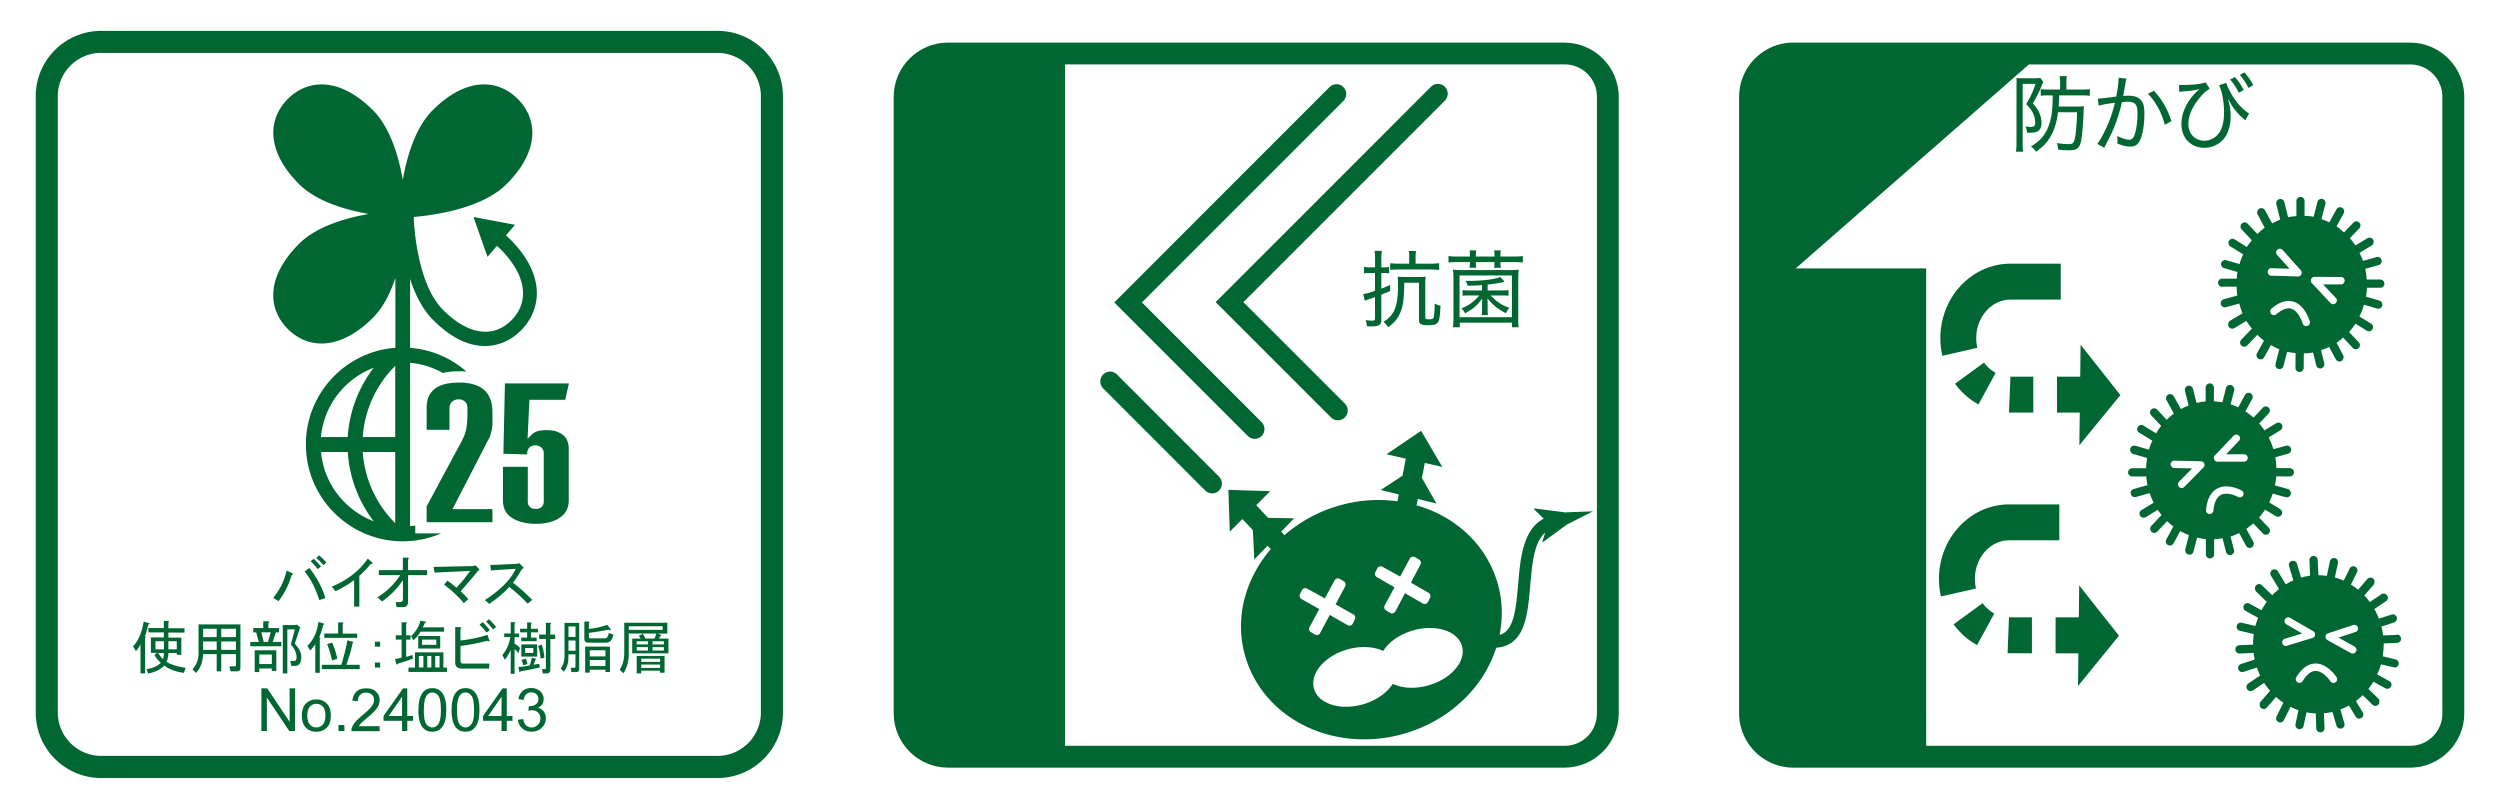 <svg xmlns="http://www.w3.org/2000/svg" viewBox="0 0 340 110"><defs><style>.cls-1{fill:#006733}</style></defs><path d="M170.64 59.69c.34 0 .68-.13.94-.39.52-.52.52-1.37 0-1.89L155.3 41.13l27.4-27.4c.52-.52.52-1.37 0-1.89-.52-.52-1.37-.52-1.88 0l-29.28 29.29 18.17 18.17c.26.26.6.39.94.39" class="cls-1"/><path d="M181.02 56.77a1.325 1.325 0 0 0 1.88 0c.52-.52.52-1.37 0-1.89l-13.8-13.79 27.4-27.4c.52-.52.52-1.36 0-1.89a1.34 1.34 0 0 0-1.89 0l-29.28 29.29 15.68 15.68ZM151.91 50.93c-.52-.52-1.36-.52-1.88 0a1.34 1.34 0 0 0 0 1.89l13.88 13.89a1.325 1.325 0 0 0 1.88 0c.52-.52.52-1.36 0-1.89l-13.88-13.89ZM212.64 69.65l-3.98-.5-.07.07 1.36 1.32c-2.82 1.46-3.19 5.38-3.48 8.91-.23 2.71-.47 5.5-1.78 6.53-.22.17-.47.28-.75.36.47-2.33.4-4.73-.27-7.04-1.5-5.18-5.67-9.05-11.02-10.58l.17-.86 2.53.61-1.97-3.47.4-2.04 2.37.54-2.88-4.91-4.71 3.19 2.63.6-.45 2.32-2.96 1.94 2.46.6-.18.94c-.84-.11-1.69-.18-2.56-.18-1.83 0-3.67.26-5.46.78a19.34 19.34 0 0 0-7.35 4l-.45-.47 1.76-1.82-3.53-.06-1.62-1.72 1.9-1.91-5.69-.18.19 5.69 1.72-1.72 1.42 1.51.19 3.99 1.81-1.87.43.46c-3.47 4.06-4.96 9.42-3.47 14.56 1.95 6.76 8.46 11.31 16.18 11.31 1.83 0 3.67-.26 5.46-.78 4.56-1.32 8.39-4.16 10.79-7.98.74-1.19 1.3-2.43 1.71-3.7.86-.06 1.61-.31 2.22-.79 1.87-1.47 2.12-4.48 2.4-7.67.26-3.01.52-5.86 2.03-7.19l-.38 1.26.08.02 3.24-2.37c1.19-.61 2.38-1.21 3.57-1.81l-4 .15m-25.61 8.15.26-.53a.52.52 0 0 1 .31-.27c.13-.04.28-.02.4.04l2.41 1.33 1.32-2.44c.07-.12.18-.21.32-.25.14-.04.28-.02.4.06l.54.33c.23.14.31.44.18.68l-1.3 2.45 2.41 1.38c.23.14.32.43.2.67l-.28.57a.505.505 0 0 1-.71.21l-2.42-1.39-1.31 2.47a.538.538 0 0 1-.45.27c-.09 0-.19-.02-.27-.08l-.55-.33a.512.512 0 0 1-.18-.68l1.33-2.46-2.4-1.38a.517.517 0 0 1-.21-.67m-8.95 7.48 1.33-2.46-2.42-1.37a.506.506 0 0 1-.2-.67l.26-.53c.06-.12.17-.22.31-.26.13-.04.28-.02.4.04l2.41 1.33 1.32-2.45c.07-.12.18-.21.32-.25.13-.04.28-.02.4.05l.54.33c.23.14.31.44.19.68l-1.31 2.45 2.42 1.37c.23.13.32.43.2.67l-.28.58c-.06.12-.18.22-.31.26-.14.03-.28.02-.4-.05l-2.42-1.39-1.32 2.47c-.07.13-.18.22-.32.25-.04 0-.09.02-.13.02-.1 0-.19-.03-.27-.08l-.54-.33a.502.502 0 0 1-.18-.67m16.23 7.91c-1.78.51-3.57.44-4.91-.2-.78 1.25-2.29 2.28-4.04 2.79-.78.22-1.56.33-2.32.33-1.05 0-2.04-.22-2.82-.66-.79-.43-1.32-1.05-1.52-1.79-.22-.74-.1-1.54.33-2.33.74-1.34 2.3-2.47 4.18-3.01 1.75-.51 3.58-.42 4.9.2.79-1.26 2.26-2.27 4.04-2.79 3.08-.89 6.07.05 6.67 2.11.6 2.06-1.43 4.45-4.51 5.34" class="cls-1"/><path d="M212.76 5.79h-83.82c-4.08 0-7.4 3.31-7.4 7.39V97c0 4.08 3.31 7.4 7.4 7.4h83.82c4.08 0 7.39-3.31 7.39-7.4V13.19c0-4.08-3.31-7.39-7.39-7.39m4.42 91.26c0 2.41-1.96 4.37-4.37 4.37h-67.97V8.76h67.97c2.41 0 4.37 1.96 4.37 4.37v83.92Z" class="cls-1"/><path d="M187.01 35.28c0-.53-.02-.81-.07-1.16h1c-.06.35-.08.64-.08 1.14v1.1h.32c.35 0 .53-.01.74-.05v.87c-.23-.03-.42-.05-.73-.05h-.33v2.12a9.9 9.9 0 0 0 1.2-.5v.82c-.47.22-.56.25-1.2.51v3.42c0 .7-.3.89-1.38.89-.18 0-.31 0-.58-.02-.02-.34-.07-.55-.17-.84.42.06.65.08.92.08s.35-.08.35-.31v-2.89c-.26.09-.39.14-.7.24-.33.11-.54.19-.68.26l-.22-.92c.45-.06.75-.15 1.6-.44v-2.42h-.65c-.31 0-.56.01-.84.05v-.89c.31.06.53.07.86.07h.64v-1.07Zm3.97 3.17c-.03 2.34-.18 3.32-.63 4.26-.33.71-.73 1.18-1.54 1.78-.19-.27-.41-.51-.66-.71 1.54-.98 1.98-2.11 1.98-5.1 0-.49-.01-.81-.05-1.06.23.04.55.05 1.04.05h1.73c.51 0 .79-.01 1.04-.05-.03.24-.05.51-.05 1v4.56c0 .19.1.24.49.24.46 0 .58-.05.64-.26.08-.27.13-.88.15-1.88.35.18.49.23.79.31-.08 1.51-.16 2-.38 2.28-.21.26-.55.36-1.27.36-1 0-1.28-.16-1.28-.73v-5.05h-2.02Zm.68-3.42c0-.39-.02-.66-.06-.89h.98c-.03.21-.06.47-.06.9v.82h1.98c.51 0 .92-.02 1.22-.07v.92c-.38-.03-.74-.06-1.22-.06h-4.22c-.46 0-.88.02-1.21.06v-.92c.3.05.71.07 1.23.07h1.35v-.83ZM199.91 34.67c0-.25-.01-.39-.05-.62h.91c-.03.22-.05.35-.05.63v.21h2.53v-.21c0-.26-.01-.42-.05-.63h.91c-.03.21-.05.35-.05.63v.21h1.85c.5 0 .87-.02 1.2-.07v.89c-.34-.05-.69-.07-1.2-.07h-1.85v.14c0 .23.02.41.06.64h-.92c.03-.21.05-.34.05-.63v-.15h-2.53v.14c0 .3.01.43.05.64h-.92c.05-.27.06-.4.06-.62v-.16h-1.72c-.51 0-.86.02-1.19.07v-.89c.32.04.68.07 1.19.07h1.72v-.22Zm-2.31 9.84c.05-.36.07-.74.07-1.4v-5.09c0-.53-.01-.89-.07-1.35.39.04.71.06 1.35.06h6.24c.64 0 .96-.01 1.36-.06-.05.41-.07.79-.07 1.35v5.11c0 .67.02 1.04.07 1.38h-.92v-.63h-7.1v.63h-.92Zm.9-1.37h7.12v-5.68h-7.12v5.68Zm3.84-3.64h1.81c.53 0 .73-.01 1-.06v.79c-.27-.04-.51-.05-.96-.05h-1.46c.86.89 1.44 1.28 2.54 1.69-.23.26-.26.32-.46.73-1.16-.62-1.73-1.06-2.52-2.02.02.32.03.66.03.97v.49c0 .39.01.59.05.81h-.86c.03-.23.05-.45.05-.81v-.49c0-.33.01-.62.03-.96-.65.92-1.2 1.39-2.35 2.03-.15-.31-.25-.46-.5-.67 1.03-.41 1.68-.88 2.45-1.77h-1.3c-.46 0-.7.01-.97.05v-.79c.25.05.49.06.99.06h1.64v-.73c-.67.06-1.04.07-1.95.09-.08-.3-.15-.44-.3-.66h.45c1.8 0 3.41-.19 4.31-.53l.56.65c-.73.18-1.28.27-2.3.38v.8ZM327.74 5.79h-83.82c-4.09 0-7.4 3.31-7.4 7.39V97c0 4.08 3.31 7.4 7.4 7.4h83.82c4.09 0 7.4-3.31 7.4-7.4V13.19c0-4.08-3.31-7.39-7.4-7.39m4.42 91.26c0 2.41-1.96 4.37-4.37 4.37h-65.83V36.5h-17.74l31.71-27.73h51.86c2.42 0 4.37 1.96 4.37 4.37v83.92ZM97.59 105.81H13.76c-4.91 0-8.9-3.99-8.9-8.9V13.09c0-4.9 3.99-8.89 8.9-8.89h83.82c4.91 0 8.9 3.99 8.9 8.89v83.82c0 4.91-3.99 8.9-8.9 8.9ZM13.76 7.19c-3.25 0-5.9 2.64-5.9 5.89V96.9c0 3.25 2.65 5.9 5.9 5.9h83.82c3.25 0 5.9-2.65 5.9-5.9V13.09c0-3.25-2.65-5.89-5.9-5.89H13.76Z" class="cls-1"/><path d="M265.88 52.18a9.779 9.779 0 0 0 3.19 2.82l2.34-4.29c-.61-.33-1.16-.82-1.58-1.4l-3.95 2.88ZM273.22 56.11h3.31v-4.88h-3.11l-.2 4.88zM268.92 47.3c-.1-.42-.15-.87-.15-1.31 0-2.89 2.09-5.24 4.66-5.24h6.83v-4.89h-6.83c-5.26 0-9.54 4.54-9.54 10.13 0 .81.09 1.62.27 2.4l4.76-1.09ZM282.91 51.23h-3.16v4.88h3.1l-.06 4.45 5.58-6.83-5.41-6.85-.05 4.35zM273.03 88.84l3.31.01v-4.89h-3.12l-.19 4.88zM268.59 78.72c0-2.89 2.09-5.24 4.65-5.24h6.83V68.6h-6.83c-5.26 0-9.54 4.54-9.54 10.13 0 .81.09 1.61.27 2.39l4.76-1.08a6.26 6.26 0 0 1-.14-1.31M269.64 82.03l-3.95 2.88a9.881 9.881 0 0 0 3.19 2.82l2.34-4.29c-.61-.33-1.15-.82-1.58-1.4M282.72 83.96h-3.16v4.89h3.1l-.05 4.45 5.57-6.84-5.41-6.85-.05 4.35zM303.34 72.98c.41-.13.8-.3 1.18-.49l.95 1.74a.555.555 0 0 0 .76.22.56.56 0 0 0 .22-.76l-.07-.13v-.02l-.89-1.62c.33-.23.66-.47.96-.74l1.3 1.37c.11.12.26.18.41.18.14 0 .28-.05.38-.16.22-.21.23-.56.02-.79l-1.33-1.4c.3-.34.57-.69.82-1.07l1.47.89c.09.06.19.08.29.08a.562.562 0 0 0 .29-1.04l-1.5-.92c.19-.38.35-.78.49-1.19l1.76.49a.564.564 0 0 0 .69-.39c.05-.16.01-.32-.07-.45a.595.595 0 0 0-.34-.28l-1.74-.49c.08-.4.14-.8.17-1.22h1.86a.56.56 0 1 0 0-1.12h-1.83c-.01-.5-.06-1-.15-1.48l1.75-.49a.56.56 0 1 0-.3-1.08l-1.71.47a9.71 9.71 0 0 0-.64-1.6l1.6-.98c.26-.16.35-.51.19-.77a.555.555 0 0 0-.77-.18l-1.59.97c-.22-.33-.46-.64-.72-.94l1.3-1.37c.21-.23.2-.58-.02-.79a.555.555 0 0 0-.79.02l-1.26 1.34c-.35-.31-.72-.59-1.11-.84l.94-1.72a.56.56 0 0 0-.98-.54l-.93 1.71c-.33-.16-.67-.3-1.03-.42l.48-1.87c.04-.16 0-.33-.09-.46a.553.553 0 0 0-.35-.28c-.3-.07-.61.11-.68.41l-.49 1.93c-.37-.07-.76-.11-1.15-.13V52.7a.56.56 0 1 0-1.12 0v1.89c-.42.04-.84.11-1.24.21l-.49-1.93a.567.567 0 0 0-.68-.4c-.3.07-.48.38-.41.68l.51 2c-.37.14-.72.3-1.06.49l-.9-1.63-.08-.14a.56.56 0 0 0-.98.54l.08.14.25.46.68 1.24c-.35.26-.67.54-.98.84l-1.3-1.38a.555.555 0 0 0-.79-.02c-.23.21-.23.57-.02.79l1.36 1.44c-.25.32-.48.66-.69 1.01l-1.72-1.05a.558.558 0 0 0-.77.19c-.16.27-.08.61.19.77l1.79 1.09c-.18.39-.34.8-.46 1.22l-1.85-.52c-.3-.09-.61.09-.69.39-.04.16-.01.32.07.45.07.14.19.24.35.28l1.87.53c-.08.46-.12.92-.14 1.4h-1.89a.56.56 0 1 0 0 1.12h1.91c.03.4.09.79.17 1.18l-1.88.53c-.3.09-.47.4-.39.69.07.25.29.41.54.41.05 0 .1 0 .15-.02l1.88-.53c.15.45.33.89.53 1.31l-1.65 1.01a.555.555 0 0 0 .3 1.03c.1 0 .2-.03.29-.08l1.62-1c.16.24.34.48.52.71l-1.39 1.48a.564.564 0 0 0 .41.95c.15 0 .3-.06.41-.18l1.33-1.42c.27.26.55.5.85.73l-.96 1.76a.56.56 0 0 0 .49.83c.2 0 .39-.11.49-.3l.91-1.67c.38.22.77.39 1.18.55l-.49 1.93c-.04.16 0 .32.08.45.07.13.19.23.35.27.05.01.09.02.14.02.25 0 .48-.17.54-.42l.49-1.9c.39.09.79.16 1.2.19v2.08a.56.56 0 1 0 1.12 0v-2.06c.39-.02.77-.06 1.15-.12l.47 1.86c.07.25.29.42.54.42.05 0 .09 0 .14-.02.3-.08.48-.38.4-.68l-.47-1.85Zm-3.68-9.39-2.6 2.63c-.1.1-.23.15-.36.15s-.25-.05-.35-.15c-.2-.19-.2-.51 0-.71l1.78-1.8-2.42-.06a.51.51 0 0 1-.5-.51c0-.27.23-.49.51-.49h.01l3.59.08c.2 0 .38.12.46.32.08.19.03.4-.11.54m1.55-1.65 2.55-2.68c.19-.2.51-.21.71-.02.2.19.21.51.02.71l-1.74 1.83h2.43c.28 0 .5.22.5.5s-.23.51-.5.51h-3.61c-.2 0-.38-.12-.46-.31-.08-.19-.04-.4.1-.55m.81 5.39c-.56.3-.9 1.01-1.01 2.13-.03.26-.25.46-.5.46h-.05a.497.497 0 0 1-.45-.55c.14-1.48.66-2.47 1.55-2.93 1.43-.75 3.22.24 3.3.28.24.14.33.44.19.68-.14.24-.44.33-.69.19-.01 0-1.39-.76-2.34-.26M325.96 86.34l-1.86.08c-.05-.4-.13-.81-.23-1.2l1.73-.57c.29-.1.45-.41.36-.71a.564.564 0 0 0-.71-.36l-1.72.56c-.17-.45-.38-.89-.62-1.31l1.59-1.07c.26-.18.33-.52.15-.78a.563.563 0 0 0-.78-.16l-1.58 1.06c-.23-.32-.47-.62-.74-.9l1.25-1.44c.11-.12.14-.28.13-.43 0-.16-.05-.31-.18-.42a.556.556 0 0 0-.79.06l-1.26 1.45c-.31-.25-.63-.48-.98-.69l.84-1.69c.14-.28.02-.61-.25-.75a.562.562 0 0 0-.75.25l-.82 1.65a7.47 7.47 0 0 0-1.2-.43l.42-1.98a.56.56 0 0 0-.43-.66c-.31-.05-.6.13-.66.43l-.42 1.99c-.38-.05-.77-.09-1.15-.09l-.09-2.08c-.01-.31-.31-.56-.58-.54a.56.56 0 0 0-.54.58v.16l.08 1.94c-.42.06-.82.15-1.22.26l-.56-1.88a.56.56 0 0 0-.7-.38c-.3.09-.47.4-.38.7l.58 1.94c-.35.15-.69.34-1.03.54l-1.06-1.77a.564.564 0 0 0-.77-.19c-.26.16-.35.5-.19.77l1.11 1.83c-.33.26-.64.53-.93.84l-1.4-1.36a.556.556 0 0 0-.79.02c-.12.12-.16.27-.15.43 0 .15.04.3.16.41l1.44 1.4c-.26.36-.5.74-.72 1.15l-1.65-.92a.56.56 0 0 0-.54.98l1.73.96c-.14.37-.27.74-.37 1.11l-1.89-.44a.56.56 0 0 0-.25 1.09l1.93.45c-.07.48-.11.96-.1 1.44l-1.88.08a.56.56 0 0 0-.53.59c.01.3.26.54.56.54h.02l1.9-.08c.04.31.09.6.15.9l-1.88.61c-.29.1-.45.41-.35.71.08.24.3.39.53.39.06 0 .12-.01.18-.03l1.82-.6c.13.37.27.73.44 1.09l-1.62 1.09a.57.57 0 0 0-.15.78.575.575 0 0 0 .78.16l1.53-1.03c.24.38.52.74.81 1.08l-1.29 1.48c-.11.12-.14.28-.12.43 0 .16.05.31.18.42.11.09.24.14.37.14.16 0 .32-.07.42-.19l1.25-1.44c.31.28.64.54 1 .78l-.93 1.87a.562.562 0 0 0 .5.81c.21 0 .41-.11.5-.31l.9-1.81c.35.18.71.33 1.08.45l-.4 1.91c-.06.3.13.6.43.67.04 0 .08.01.12.01.26 0 .49-.18.55-.45l.39-1.84c.42.08.84.12 1.26.14l.07 1.86v.18c.01.3.26.54.56.54h.02a.56.56 0 0 0 .54-.58l-.08-2.02c.39-.03.78-.09 1.16-.18l.55 1.87c.07.25.3.4.54.4.05 0 .11 0 .16-.02.3-.09.47-.4.38-.69l-.55-1.89c.4-.15.79-.33 1.17-.54l.91 1.51c.11.18.29.27.48.27.1 0 .2-.02.29-.08.26-.16.35-.5.19-.77l-.93-1.54c.33-.24.63-.51.93-.8l1.33 1.3c.11.11.25.16.39.16s.29-.06.4-.17c.12-.12.16-.28.14-.43 0-.15-.04-.3-.16-.42l-1.33-1.29c.24-.31.47-.63.68-.98l1.63.9a.564.564 0 0 0 .76-.22.56.56 0 0 0-.22-.76l-1.65-.91c.21-.45.38-.91.51-1.37l1.74.41s.09.02.13.02c.26 0 .48-.17.54-.43a.56.56 0 0 0-.42-.67l-1.75-.42c.09-.58.14-1.16.13-1.75l1.83-.08c.31-.01.55-.27.53-.58-.01-.31-.28-.58-.58-.54m-14.94 1.53s-.1.02-.14.02c-.22 0-.42-.14-.48-.36-.08-.27.07-.55.33-.63l2.36-.72-2.15-1.25a.505.505 0 0 1-.18-.69c.14-.24.45-.32.69-.19l3.15 1.83c.18.1.27.29.25.49-.02.2-.16.37-.35.42l-3.47 1.06Zm6.6 4.96a.494.494 0 0 1-.69-.15c-.25-.39-1.1-1.4-2-1.4h-.01c-.6 0-1.2.47-1.76 1.38-.15.24-.46.31-.7.16a.504.504 0 0 1-.16-.7c.76-1.22 1.64-1.85 2.61-1.85h.02c1.63 0 2.79 1.78 2.84 1.86.15.23.09.54-.15.7m2.75-6.86-2.33.77 2.18 1.22c.25.14.33.44.19.69-.09.16-.26.26-.44.26-.08 0-.17-.02-.25-.06l-3.19-1.77a.518.518 0 0 1-.26-.49c.02-.2.15-.37.34-.43l3.42-1.13c.26-.08.55.06.64.32.09.26-.06.55-.32.64M302.24 38.99h1.94c.01.41.04.81.1 1.2l-1.85.51a.56.56 0 0 0 .15 1.1c.05 0 .1 0 .15-.02l1.81-.5c.12.45.26.89.45 1.32l-1.68 1.01c-.14.08-.23.22-.25.37a.553.553 0 0 0 .82.64l1.62-.98c.22.37.49.71.76 1.05l-1.45 1.51c-.21.22-.21.58.02.79.11.1.25.16.39.16.15 0 .29-.06.4-.17l1.38-1.44c.29.28.59.55.9.79l-.95 1.71a.56.56 0 0 0 .49.83c.2 0 .39-.1.49-.29l.91-1.65c.37.21.75.41 1.14.56l-.24.94-.23.9-.04.17c-.08.3.1.61.4.68.05.01.09.02.14.02.25 0 .48-.17.54-.42l.19-.75.31-1.19c.38.09.76.14 1.15.18l-.02 2.01a.56.56 0 1 0 1.12 0l.02-1.97c.42-.01.84-.04 1.26-.12l.43 1.75c.06.25.29.42.54.42.05 0 .09 0 .14-.02.3-.07.48-.38.41-.68l-.44-1.79c.38-.12.74-.26 1.1-.44l.91 1.69c.1.19.29.3.49.3.09 0 .18-.02.26-.07.15-.08.24-.22.28-.37.05-.14.04-.3-.04-.44l-.89-1.66c.31-.21.6-.47.89-.72l1.31 1.4c.11.12.26.18.41.18.14 0 .28-.05.39-.15.23-.21.24-.57.02-.79l-1.32-1.4c.32-.36.62-.74.88-1.13l1.53.95c.09.06.19.08.29.08.19 0 .37-.09.48-.26.16-.26.08-.61-.18-.77l-1.59-.98c.26-.52.46-1.05.62-1.6l1.78.52c.05.02.11.02.16.02.24 0 .47-.16.54-.4.09-.3-.09-.61-.38-.7l-1.82-.53c.07-.4.1-.81.12-1.22h1.82v.01a.56.56 0 1 0 0-1.12h-1.85c-.03-.5-.09-.98-.2-1.46l1.83-.51c.3-.08.47-.39.39-.69a.552.552 0 0 0-.69-.39l-1.83.51c-.13-.38-.3-.73-.48-1.09l1.64-.99c.13-.08.22-.21.26-.35.05-.15.04-.32-.05-.46a.564.564 0 0 0-.77-.19l-1.64.98c-.22-.34-.48-.67-.75-.98l1.29-1.35c.21-.22.21-.58-.02-.79a.547.547 0 0 0-.79.02l-1.28 1.33c-.33-.29-.65-.58-1.01-.82l.97-1.78a.56.56 0 0 0-.22-.76.569.569 0 0 0-.76.22l-.97 1.77c-.35-.18-.71-.31-1.07-.44l.53-2.06a.55.55 0 0 0-.4-.68c-.3-.07-.61.11-.68.4l-.04.15v.02l-.48 1.85c-.41-.08-.82-.11-1.23-.13v-2a.544.544 0 0 0-.55-.56.56.56 0 0 0-.56.56v2.04c-.39.03-.76.07-1.13.15l-.51-2.05a.569.569 0 0 0-.68-.41c-.3.07-.48.38-.41.68l.53 2.11c-.38.14-.74.32-1.1.52l-.97-1.79a.563.563 0 0 0-.76-.23c-.15.08-.24.22-.28.37-.04.14-.03.3.04.43l.96 1.8c-.35.25-.68.54-1 .85l-1.32-1.4a.547.547 0 0 0-.79-.02c-.23.21-.24.56-.03.79l1.39 1.49c-.24.3-.49.59-.68.91l-1.65-1.03a.555.555 0 0 0-.77.18c-.16.26-.08.61.18.77l1.74 1.08c-.2.43-.36.87-.5 1.32l-1.83-.53a.558.558 0 0 0-.31 1.07l1.86.54c-.05.3-.06.6-.09.91h-1.98v-.01a.56.56 0 1 0 0 1.12m12.1-1.06c.08-.18.26-.3.46-.3l3.59.02c.28 0 .51.23.5.51 0 .28-.23.5-.51.5h-2.42l1.74 1.84c.19.2.18.52-.03.71a.494.494 0 0 1-.71-.02l-2.53-2.71a.487.487 0 0 1-.09-.55m-.18 5.76c.07.27-.08.54-.35.62-.05.01-.09.02-.14.02-.22 0-.42-.14-.49-.36-.13-.47-.67-1.74-1.55-2-.57-.17-1.25.08-2.03.75-.21.18-.53.15-.71-.06a.497.497 0 0 1 .06-.71c1.06-.91 2.07-1.22 2.98-.94 1.59.48 2.2 2.6 2.23 2.69m-5.19-7.25 2.43.08-1.69-1.88a.495.495 0 0 1 .04-.71c.21-.18.53-.17.71.04l2.47 2.76c.14.15.17.37.08.55-.08.18-.26.29-.46.29h-.02l-3.61-.11c-.28 0-.5-.24-.49-.52 0-.28.25-.54.52-.49M274.26 11.53c0-.33-.01-.68-.03-.92.22.02.43.03.82.03h1.71c.34 0 .51-.01.72-.05l.41.55s-.02.05-.05.11c-.01.01-.02.05-.05.08-.05.1-.06.13-.12.3-.3.8-.6 1.4-1.21 2.43.64.72.9 1.16 1.07 1.83.08.28.11.55.11.89 0 .55-.22.96-.58 1.12-.24.1-.58.15-1.07.15-.06 0-.14 0-.32-.01-.03-.39-.08-.57-.21-.85.31.06.52.08.74.08.42 0 .59-.16.59-.58 0-.37-.1-.83-.26-1.21-.19-.43-.41-.73-.97-1.33.6-.98.9-1.63 1.27-2.74h-1.75v8.1c0 .41.02.77.06 1.13h-.97c.05-.31.07-.67.07-1.13v-7.97Zm4.26 1.44c-.4 0-.66.01-.98.06v-.91c.32.04.64.06 1.08.06h1.55v-.95c0-.35-.02-.63-.07-.88h1c-.05.24-.07.51-.07.88v.95h1.99c.57 0 .88-.01 1.2-.07v.92c-.32-.05-.66-.06-1.19-.06h-2.99q0 .17-.01.56c0 .23-.01.47-.05.96h2.44c.47 0 .76-.01 1-.05-.02.21-.04.27-.05.8-.07 1.89-.23 3.56-.4 4.17-.23.79-.59 1.03-1.53 1.03-.39 0-.77-.02-1.52-.09-.02-.34-.08-.58-.19-.89.71.1 1.14.14 1.55.14.6 0 .74-.11.89-.74.16-.66.27-2.08.31-3.59h-2.59c-.17 1.36-.51 2.45-1.04 3.33-.48.82-.98 1.33-1.94 2.04-.24-.33-.4-.5-.7-.71 1.33-.82 2.04-1.68 2.48-3.02.34-1.04.47-2.05.48-3.94h-.67ZM285.3 13.41c.41-.01 1.55-.14 2.51-.28.18-.94.32-1.93.32-2.4v-.15l1.07.11c-.07.23-.1.42-.21 1.06-.06.31-.18 1.03-.24 1.3.27-.02.45-.03.7-.03.78 0 1.29.16 1.64.51.4.4.55.92.55 1.89 0 1.81-.31 3.34-.8 3.99-.28.38-.62.53-1.16.53-.48 0-.98-.13-1.72-.42.02-.19.02-.25.02-.39 0-.22-.01-.37-.06-.64.63.31 1.28.51 1.68.51.27 0 .49-.17.64-.51.29-.68.46-1.85.46-3.12 0-1.16-.32-1.53-1.33-1.53-.24 0-.45.01-.78.05-.43 1.84-.92 3.23-1.68 4.77-.16.32-.4.8-.74 1.44l-.94-.54c.34-.43.8-1.23 1.19-2.09.53-1.13.85-2.05 1.21-3.5-1.23.17-1.71.26-2.21.4l-.12-.97Zm7.64-1.07c1.14 1.27 1.86 2.51 2.37 4.15l-.9.48c-.42-1.64-1.21-3.09-2.29-4.22l.82-.41ZM296.34 11.53c.21.02.31.03.56.03 1.28 0 2.6-.16 3.06-.36l.56.86c-.63.43-.88.66-1.36 1.24-1.01 1.22-1.54 2.43-1.54 3.58 0 1.32.91 2.26 2.18 2.26.96 0 1.87-.62 2.25-1.52.3-.68.42-1.41.42-2.41 0-1.3-.27-2.77-.67-3.62l.97-.32c.18.58.59 1.4 1.05 2.08.48.72.95 1.23 1.63 1.79.19.16.26.21.43.28l-.51.96c-.08-.09-.09-.1-.25-.24a8.227 8.227 0 0 1-1.54-1.71l-.6-1.04c.3 1.02.39 1.56.39 2.43 0 .81-.15 1.57-.44 2.25-.53 1.23-1.75 2.03-3.13 2.03-1.85 0-3.13-1.33-3.13-3.25 0-1.12.43-2.33 1.22-3.41.33-.44.68-.83 1-1.11l.24-.22c-.63.18-1.28.26-2.43.34-.21.01-.22.01-.34.02v-.96Zm7.61-1.06c.54.64.8 1.03 1.2 1.77l-.67.38c-.35-.71-.72-1.28-1.19-1.8l.66-.34Zm1.3-.62c.54.63.79.98 1.2 1.73l-.66.38c-.33-.66-.67-1.18-1.18-1.77l.64-.34ZM56.48 72.56v-1.09c-.23.04-.47.07-.71.09V49.34c1.61.15 3.12.63 4.46 1.39.65-.16 1.39-.24 2.22-.24.34 0 .67.02.99.05a13.067 13.067 0 0 0-7.67-3.23v-9.39c.67 2.07 1.65 4.09 3.08 5.54 4.96 5.05 9.47 4.06 12.04 1.44 1.24-1.27 2.12-3 2.12-5.03 0-2.15-.98-4.63-3.53-7.23-.21-.21-.44-.42-.68-.62l1.24-1.45-5.65-1.06 1.91 5.42 1.27-1.48c.21.17.41.35.59.53 3.38 3.44 3.91 7.01 1.42 9.55-2.5 2.54-6 2-9.38-1.44-2.94-2.99-3.71-9.12-3.9-11.8 0-.11-.02-.21-.02-.3v-.48c3.21-.29 9.39-1.25 12.61-4.47 4.47-4.46 4.3-8.8 1.53-11.58-2.78-2.78-7.11-2.94-11.58 1.53-2.35 2.35-3.5 6.28-4.06 9.48-.56-3.2-1.71-7.13-4.06-9.48-4.47-4.47-8.8-4.31-11.58-1.53-2.77 2.78-2.93 7.11 1.53 11.58 2.35 2.35 6.29 3.5 9.48 4.06-3.2.56-7.13 1.71-9.48 4.06-4.47 4.47-4.31 8.8-1.53 11.58 2.77 2.78 7.11 2.94 11.58-1.53 1.4-1.4 2.38-3.37 3.05-5.41v9.5c-6.8.52-12.17 6.21-12.17 13.14 0 7.27 5.91 13.18 13.18 13.18 1.85 0 3.61-.39 5.22-1.08h-3.49Zm-5.66-22.54a17.21 17.21 0 0 0-3.53 9.42h-3.64c.39-4.32 3.26-7.94 7.17-9.42Zm-7.16 11.45h3.64c.21 3.43 1.45 6.72 3.53 9.42-3.91-1.48-6.78-5.1-7.17-9.42Zm10.09 9.68c-2.6-2.58-4.17-6.04-4.42-9.68h4.42v9.68Zm0-11.71h-4.42c.25-3.64 1.82-7.1 4.42-9.68v9.68Z" class="cls-1"/><path d="M58.02 71.02h8.95v-1.78h-5.43l5.05-9.79c.09-.23.16-.44.19-.59.12-.49.19-.92.19-1.3v-1.51c0-1.23-.32-2.18-.95-2.84-.74-.78-1.94-1.18-3.57-1.18-1.52 0-2.66.3-3.38.9-.71.59-1.05 1.41-1.05 2.52v3h3.11v-2.97c0-.47.21-.74.39-.88.24-.19.52-.29.84-.29.35 0 .63.1.86.3.23.21.35.5.35.87v.76c0 .76-.05 1.43-.14 1.98-.1.57-.32 1.19-.67 1.83l-4.74 8.82V71ZM68.4 63.5v4.57c0 1.04.39 1.8 1.19 2.33.83.55 1.94.84 3.3.84s2.45-.29 3.28-.86c.79-.55 1.18-1.31 1.18-2.34v-6.99c0-.91-.3-1.57-.93-2-.53-.37-1.22-.55-2.06-.55-.95 0-1.61.18-1.96.53l-.65.65.25-5.31h4.87l.5-2.23h-8.7l-.21 9.57 3.24.09v-.12c0-.68.42-1.11 1.1-1.11.31 0 .58.1.8.28.23.2.35.47.35.78v6.59c0 .43-.2.66-.36.78-.2.15-.44.22-.71.22-.34 0-.61-.09-.8-.26-.14-.12-.3-.35-.3-.74v-4.73h-3.39ZM35.55 99.42v-5.81h.79l3.05 4.56v-4.56h.74v5.81h-.79l-3.05-4.56v4.56h-.74ZM41.05 97.32c0-.78.22-1.36.65-1.73.36-.31.8-.47 1.32-.47.58 0 1.05.19 1.42.57.37.38.55.9.55 1.57 0 .54-.08.97-.24 1.28-.16.31-.4.55-.71.72-.31.17-.65.26-1.02.26-.59 0-1.06-.19-1.43-.57-.36-.38-.54-.92-.54-1.63Zm.74 0c0 .54.12.94.35 1.21.23.27.53.4.89.4s.65-.13.88-.4c.23-.27.35-.68.35-1.23 0-.52-.12-.91-.35-1.18-.24-.27-.53-.4-.88-.4s-.65.13-.89.4-.35.67-.35 1.21ZM46.03 99.42v-.81h.81v.81h-.81ZM51.63 98.74v.69h-3.84c0-.17.02-.34.08-.49.1-.26.25-.52.47-.77.22-.25.53-.55.93-.88.63-.52 1.06-.93 1.28-1.23s.33-.59.33-.86c0-.28-.1-.52-.3-.71-.2-.19-.47-.29-.79-.29-.34 0-.62.1-.82.31-.21.21-.31.49-.31.86l-.73-.08c.05-.55.24-.96.57-1.25.33-.29.77-.43 1.32-.43s1 .15 1.32.46c.32.31.49.69.49 1.15 0 .23-.05.46-.14.69-.1.22-.25.46-.47.71-.22.25-.59.59-1.1 1.02-.43.36-.7.6-.82.73s-.22.26-.3.39h2.85ZM54.68 99.42v-1.39h-2.52v-.65l2.65-3.76h.58v3.76h.78v.65h-.78v1.39h-.71Zm0-2.04v-2.62l-1.82 2.62h1.82ZM56.91 96.56c0-.69.07-1.24.21-1.66.14-.42.35-.74.63-.97.28-.23.63-.34 1.05-.34.31 0 .58.06.82.19.23.13.43.31.58.54.15.24.27.52.36.86.09.34.13.8.13 1.37 0 .68-.07 1.23-.21 1.65-.14.42-.35.74-.63.97-.28.23-.63.34-1.06.34-.56 0-1-.2-1.32-.6-.38-.48-.57-1.27-.57-2.36Zm.73 0c0 .95.11 1.59.33 1.9.22.32.5.47.83.47s.6-.16.83-.48c.22-.32.33-.95.33-1.9s-.11-1.59-.33-1.9c-.22-.31-.5-.47-.83-.47s-.59.14-.78.42c-.25.35-.37 1.01-.37 1.96ZM61.42 96.56c0-.69.07-1.24.21-1.66.14-.42.35-.74.63-.97.28-.23.63-.34 1.05-.34.31 0 .58.06.82.19s.43.31.58.54c.15.24.27.52.36.86.09.34.13.8.13 1.37 0 .68-.07 1.23-.21 1.65-.14.42-.35.74-.63.97-.28.23-.63.34-1.06.34-.56 0-1-.2-1.32-.6-.38-.48-.57-1.27-.57-2.36Zm.73 0c0 .95.11 1.59.33 1.9.22.32.5.47.83.47s.6-.16.83-.48c.22-.32.33-.95.33-1.9s-.11-1.59-.33-1.9-.5-.47-.83-.47-.59.14-.78.42c-.25.35-.37 1.01-.37 1.96ZM68.21 99.42v-1.39h-2.52v-.65l2.65-3.76h.58v3.76h.78v.65h-.78v1.39h-.71Zm0-2.04v-2.62l-1.82 2.62h1.82ZM70.44 97.89l.71-.1c.08.4.22.7.42.87.2.18.44.27.72.27.34 0 .62-.12.85-.35.23-.23.35-.52.35-.86s-.11-.6-.32-.81c-.21-.21-.49-.32-.82-.32-.13 0-.3.03-.5.08l.08-.63h.11c.3 0 .58-.08.82-.24.24-.16.36-.4.36-.73a.86.86 0 0 0-.27-.65c-.18-.17-.41-.26-.69-.26s-.51.09-.69.26c-.18.17-.3.44-.36.78l-.71-.13c.09-.48.29-.85.59-1.11.31-.26.69-.39 1.15-.39.32 0 .61.07.88.2.27.14.47.32.61.56.14.24.21.48.21.75s-.07.48-.2.69c-.13.21-.33.37-.6.49.34.08.61.24.8.49.19.25.29.56.29.94 0 .51-.18.94-.55 1.29-.37.35-.84.53-1.4.53-.51 0-.93-.15-1.27-.46-.34-.3-.53-.7-.58-1.18ZM39.72 77.94c.16.1.14.2-.06.28-.37 1.29-.97 2.48-1.79 3.54l-.71-.46c.9-1.09 1.51-2.32 1.82-3.7l.74.34Zm2.34-.71c1.03 1.29 1.76 2.66 2.19 4.1l-.83.28c-.51-1.62-1.18-2.92-2-3.88l.65-.49Zm1.6-.18-.46.34c-.31-.41-.63-.76-.96-1.05l.43-.34c.31.29.64.64.99 1.05Zm.74-.56-.4.37c-.37-.41-.7-.74-.99-.99l.4-.34c.27.23.6.54.99.96ZM45.11 79.79c2.16-.9 3.79-2.18 4.9-3.82l.59.49c.16.12.09.22-.22.28-.39.51-.89 1.04-1.51 1.57v4.19h-.71v-3.61c-.72.56-1.56 1.06-2.53 1.51l-.52-.62ZM51.34 81.24c1.31-.84 2.34-1.85 3.08-3.02h-2.9v-.68h3.27v-1.7h.65c.19.04.21.12.06.25v1.45h2.59v.68H55.5v3.61c0 .49-.24.74-.71.74h-.86l-.12-.68h.62c.25-.04.37-.17.37-.4V78.9c-.78 1.15-1.73 2.12-2.84 2.9l-.62-.55ZM63.7 81.46l-.62.56c-.78-.92-1.68-1.76-2.68-2.5l.43-.55c.37.23.78.54 1.23.96.62-.62 1.24-1.38 1.88-2.28l-4.84.22-.12-.77 5.39-.12.31-.09.46.49c.1.16.06.24-.12.22-.51.68-1.31 1.61-2.37 2.81.43.41.78.77 1.05 1.08ZM72.39 81.58l-.62.52c-.86-.9-1.7-1.66-2.5-2.28-.8.86-1.72 1.63-2.74 2.31l-.59-.52c2.18-1.42 3.58-2.84 4.19-4.25l-3.36.22-.09-.74 3.58-.15.37-.09.49.49c.14.14.1.24-.12.28-.39.68-.8 1.31-1.23 1.88.88.68 1.76 1.46 2.62 2.34ZM19.73 86.77v4.81h-.62v-3.95c-.19.37-.39.68-.62.92l-.4-.65c.72-.74 1.2-1.86 1.45-3.36l.68.19c.19.06.16.13-.06.22-.12.58-.28 1.12-.46 1.63.21.02.22.08.03.18Zm3.14-2.28c.16.02.17.08.03.18v.77h2.19v.59H22.9v.68h1.76v2.34h-.62v-.25H22.9c0 .41-.08.81-.25 1.2.51.35 1.38.63 2.59.83l-.22.68c-1.09-.14-1.98-.47-2.68-.99-.51.53-1.24.89-2.19 1.08l-.22-.59c.86-.14 1.51-.43 1.94-.86-.41-.37-.7-.74-.86-1.11l.37-.25h-.86v-2.1h1.76v-.68h-2.1v-.59h2.1v-.96h.59Zm-.58 3.82V87.2h-1.14v1.11h1.14Zm0 .5h-.77c.16.29.38.57.65.83.08-.25.12-.52.12-.83Zm1.75-.5V87.2H22.9v1.11h1.14ZM32.09 88.96h-2v2.34h-.62v-2.34h-1.85c-.04 1.07-.36 1.92-.96 2.56l-.49-.49c.55-.62.83-1.34.83-2.16v-3.95h5.7v5.89c0 .33-.16.49-.49.49h-.86l-.15-.68h.77c.08 0 .12-.04.12-.12v-1.54Zm-4.47-3.45v1.14h1.85v-1.14h-1.85Zm0 1.73v1.14h1.85v-1.14h-1.85Zm2.47-1.73v1.14h2v-1.14h-2Zm0 1.73v1.14h2v-1.14h-2ZM35.79 84.49h.68c.21.04.22.12.03.25v.68h1.45v.59h-.43l-.43 1.29h1.17v.59h-4.22v-.59h1.17l-.37-1.29h-.4v-.59h1.36v-.92Zm-1.14 3.95h2.93v2.81h-.62v-.34h-1.7v.49h-.62v-2.96Zm.62.58v1.29h1.7v-1.29h-1.7ZM36.81 86h-1.26l.31 1.29h.59l.37-1.29Zm2.8 4.57-.12-.68h.49c.29 0 .4-.24.34-.71-.08-.58-.34-1.08-.77-1.51l.55-2.07h-1.02v5.98h-.62v-6.57h1.82l.06-.09.55.46-.12.09-.68 2.07c.62.68.91 1.28.89 1.82-.02.8-.3 1.2-.83 1.2h-.55ZM42.88 91.49v-3.88c-.12.21-.35.49-.68.86l-.4-.62c.82-.8 1.33-1.89 1.51-3.27l.71.22c.12.06.1.12-.06.19-.17.68-.35 1.24-.56 1.7l.15.03c.06.06.04.12-.06.19v4.59h-.62Zm4.22-1.08h1.82V91h-5.15v-.59h2.65c.37-1.23.65-2.34.83-3.33l.77.22c.06.04.04.09-.06.15-.17.86-.45 1.85-.86 2.96Zm1.48-4.25v.59h-4.47v-.59h1.88v-1.51h.59c.16.02.17.08.03.19v1.33h1.97Zm-3.42 1.23c.31.66.54 1.39.71 2.19l-.71.25c-.17-.82-.39-1.56-.68-2.22l.68-.22ZM50.99 87.27h.71v.68h-.71v-.68Zm0 2.83h.71v.68h-.71v-.68ZM54.62 89.46v-2.47h-.8v-.59h.8v-1.76h.59c.19 0 .2.06.03.19v1.57h.59v.59h-.59v2.34c.29-.08.58-.16.86-.25l.06.49c-.33.14-1.01.37-2.03.68-.12.14-.2.17-.22.09l-.19-.71c.25-.04.54-.1.89-.19Zm5.68-.74v2.07h.49v.59h-5.24v-.59h.89v-2.07h3.85Zm-2.81-3.4h2.9v.59h-3.21c-.19.37-.5.76-.96 1.17l-.31-.56c.68-.68 1.1-1.38 1.26-2.1l.71.12c.14.02.1.08-.12.19-.02.12-.11.32-.28.59Zm2.38 1.18v1.7h-2.99v-1.7h2.99Zm-2.29 2.71h-.62v1.57h.62v-1.57Zm1.76-2.22H57.4v.71h1.94v-.71Zm-.68 2.22h-.55v1.57h.55v-1.57Zm.53 0v1.57h.59v-1.57h-.59ZM66.55 87.05c.1.18.01.22-.28.09-1.15.31-2.36.54-3.64.71v2c0 .27.13.4.4.4h3.54l-.06.68H62.9c-.66 0-.99-.27-.99-.8v-4.84h.62c.23.04.26.12.09.25v1.57c1.4-.16 2.62-.42 3.67-.77l.25.71Zm-.37-1.02a13.5 13.5 0 0 0-.96-1.08l.43-.34c.29.27.61.63.96 1.08l-.43.34Zm-.06-1.48.37-.34c.31.29.64.64.99 1.05l-.4.34c-.37-.43-.69-.78-.96-1.05ZM69.98 87.57c.29.14.53.33.74.55l-.22.71c-.19-.27-.36-.44-.52-.52v3.33h-.52V88.4c-.23.49-.49.94-.8 1.33l-.34-.65c.58-.68.94-1.49 1.08-2.44h-.83v-.49h.89v-1.54h.49c.16.02.17.08.03.19v1.36h.62v.49h-.62v.92Zm.67 3.83-.15-.68c.51-.04 1.03-.11 1.54-.22.12-.35.22-.7.28-1.05l.49.12c.16.08.16.13 0 .15-.06.23-.14.45-.25.68.27-.04.52-.08.77-.12l.09.49c-.97.23-1.84.4-2.62.52-.02.14-.07.17-.15.09Zm2.53-5.4h-.96v.71h.77v.49h-2.1v-.49h.8V86h-.96v-.49h.96v-.86h.49c.16.02.17.08.03.19v.68h.96v.49Zm-2.28 1.64h2.16v1.66H70.9v-1.66Zm.59 1.94c.12.23.21.47.25.74l-.59.15c-.04-.27-.12-.5-.25-.71l.59-.19Zm1.04-1.45h-1.11v.68h1.11v-.68Zm.99 1.45c-.06-.68-.17-1.25-.34-1.73l.49-.19c.19.47.31 1.07.37 1.79l-.52.12Zm1.33-4.69v1.42h.65v.59h-.65v4.16c0 .35-.17.52-.52.52h-.52l-.09-.59h.43c.06 0 .09-.03.09-.09v-4.01h-.92v-.59h.92v-1.6h.59c.16.02.17.08.03.18ZM78.36 91.4h-.65l-.09-.59h.52c.08 0 .12-.04.12-.12v-1.7h-.96v.52c0 .72-.21 1.34-.62 1.85l-.43-.46c.35-.45.52-1.01.52-1.66v-4.53h2v6.26c0 .29-.14.43-.43.43Zm-.09-6.2h-.96v1.42h.96V85.2Zm0 1.91h-.96v1.39h.96v-1.39Zm1.82-2.4v.83c.78-.08 1.61-.27 2.5-.55l.46.59c.08.14-.02.17-.31.06-.95.19-1.83.33-2.65.43v.49c0 .17.07.25.22.25h1.97c.27 0 .44-.25.52-.74l.62.25c-.14.72-.47 1.08-.99 1.08h-2.44c-.35 0-.52-.19-.52-.55v-2.31h.59c.16.02.17.08.03.19Zm-.5 3.23h3.36v3.45h-.62v-.31H80.2v.4h-.62v-3.55Zm2.75.5h-2.13v.83h2.13v-.83Zm0 1.32h-2.13v.83h2.13v-.83ZM87.42 86.19l.37.65h1.23l.25-.68h-3.76v2.81c0 .95-.24 1.81-.71 2.59l-.52-.46c.41-.64.62-1.41.62-2.31v-4.1h5.86v1.48H89.5l.4.19c.08.08.05.13-.09.15l-.19.34h1.29v2h-4.93v-2h1.17l-.28-.37.55-.28Zm-1.91-.53h4.62v-.49h-4.62v.49Zm1.08 1.98h1.54v-.43h-1.54v.43Zm0 .83h1.54v-.46h-1.54v.46Zm.62 3.11h-.62v-2.37h3.79v2.28h-.62v-.28H87.2v.37Zm0-1.57h2.56v-.43h-2.56v.43Zm2.56.83v-.46h-2.56v.46h2.56Zm-1.02-3.2h1.54v-.43h-1.54v.43Zm1.54.83v-.46h-1.54v.46h1.54Z" class="cls-1"/></svg>